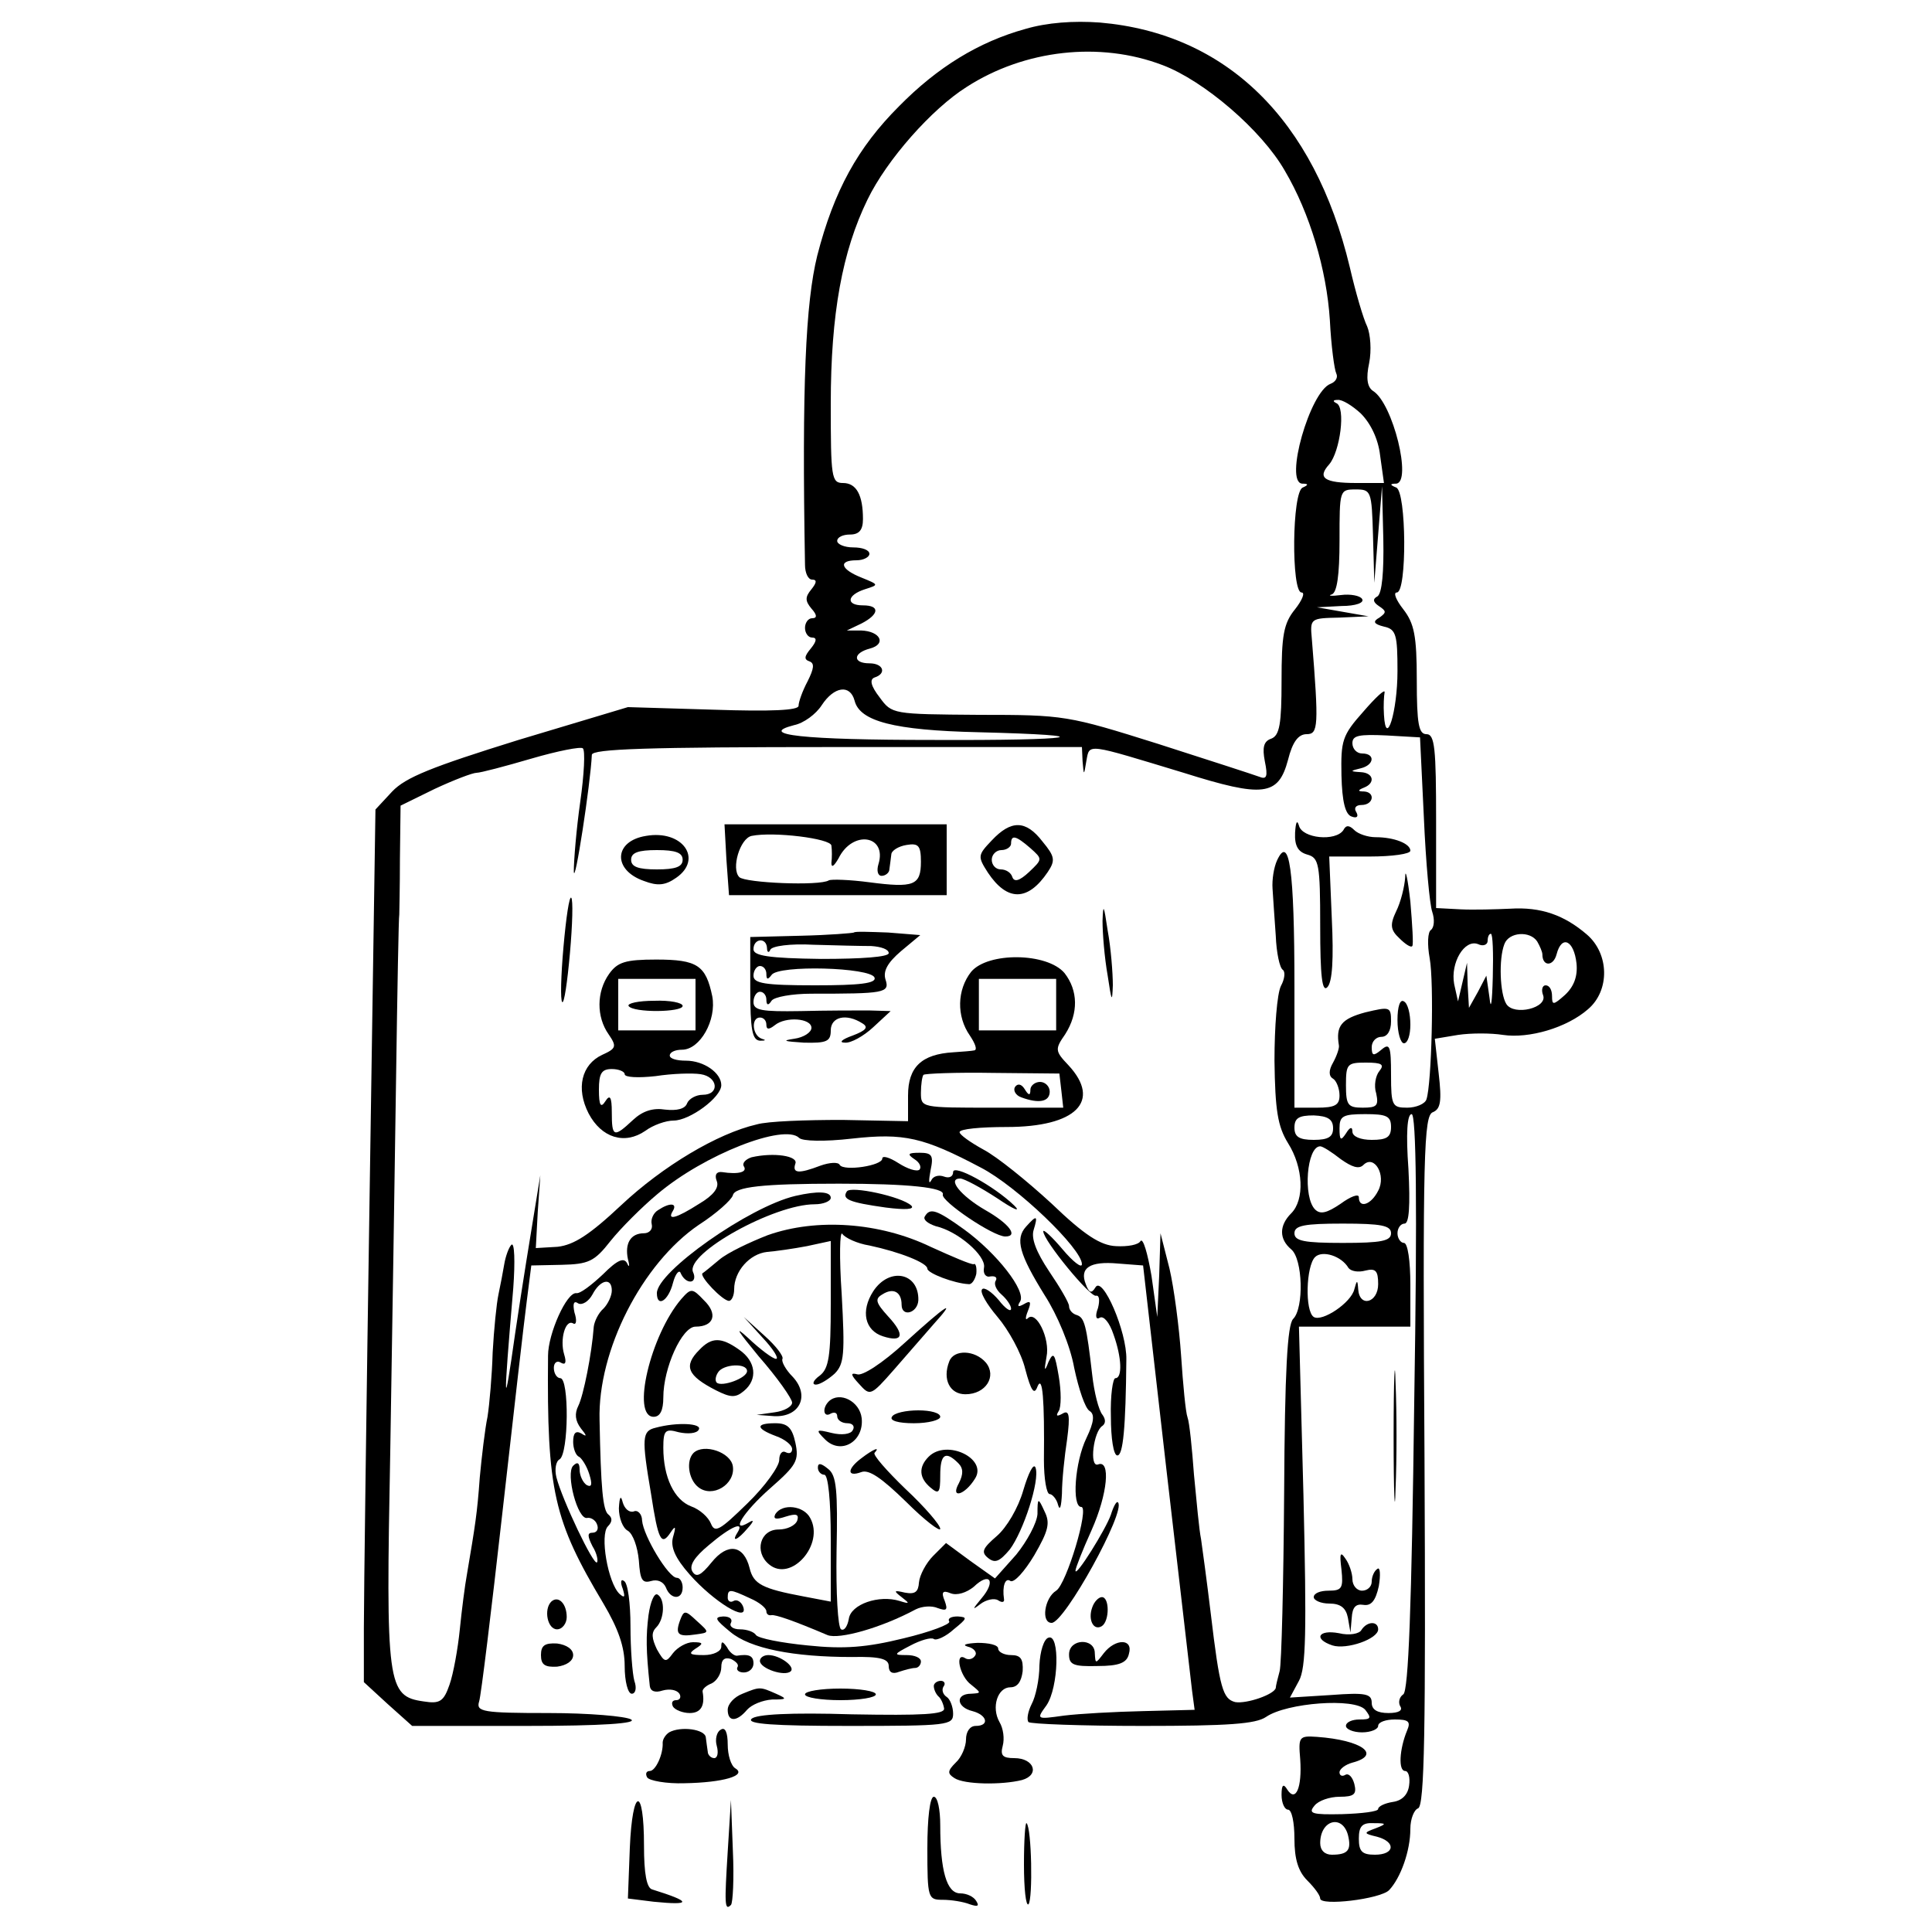 <svg xmlns="http://www.w3.org/2000/svg" width="400" height="400" version="1.0" viewBox="0 0 300 300"><path d="M159.2 4.5c-7.2 2-13.6 5.9-19.6 12-6.4 6.4-10.1 13.1-12.7 23.2-1.8 7.3-2.4 20.1-1.9 48 0 1.3.5 2.3 1.1 2.3.8 0 .7.5-.1 1.5-1 1.2-1 1.8 0 3 .9 1 .9 1.5.1 1.5-.6 0-1.1.7-1.1 1.5s.5 1.5 1.1 1.5c.8 0 .7.6-.2 1.7-1 1.2-1.1 1.7-.2 2 .8.3.7 1.1-.3 3.1-.8 1.5-1.4 3.2-1.4 3.8 0 .7-4.2.9-13.2.6l-13.3-.4-17 5.1c-13.5 4.2-17.5 5.8-19.6 8l-2.6 2.8-.9 59.4c-.5 32.7-.9 63.1-.9 67.7v8.4l3.7 3.4L64 268h17.7c11.9 0 17.3-.4 16.3-1-.8-.5-6.6-1-12.8-1-10.3 0-11.3-.2-10.8-1.8.3-.9 1.9-14.1 3.6-29.2 1.7-15.1 3.4-30 3.8-33l.7-5.5 4.7-.1c4.2-.1 5.1-.5 7.6-3.7 1.6-2 4.9-5.3 7.3-7.3 7.2-6.1 19.7-11 22-8.7.5.5 3.9.6 8.2.1 8.1-.9 11.1-.2 20 4.5 5.6 2.9 15.7 12.6 15.7 15 0 .7-1.4-.4-3-2.3s-3-3.2-3-2.8c0 1.4 7.3 10.3 8.2 10 .5-.1.6.7.3 1.9-.5 1.3-.3 1.9.3 1.5.6-.3 1.5.8 2.1 2.6 1.3 3.6 1.4 6.8.3 6.8-.4 0-.8 2.7-.7 6 0 3.3.4 6 1 6 .9 0 1.3-4.3 1.4-14.9.1-4.3-3.7-13.1-4.8-11.2-.6 1-1 .9-1.5-.5-1-2.5.6-3.6 5-3.2l3.9.3 3.6 31.5c2 17.3 3.8 32.8 4 34.5l.4 3-8 .2c-4.4.1-9.9.4-12.3.7-4.3.6-4.3.6-2.7-1.6 1.9-2.8 2.1-11.2.3-10.5-.7.2-1.3 2.1-1.4 4.3 0 2.2-.6 4.9-1.2 6-.6 1.2-.8 2.4-.5 2.8.3.3 8.3.6 17.7.6 13.3 0 17.6-.3 19.2-1.4 3.2-2.2 13.8-3 15.4-1.1 1 1.3.9 1.5-.9 1.5-1.1 0-2.1.4-2.1 1 0 .5 1.1 1 2.5 1s2.5-.5 2.5-1c0-.6 1.2-1 2.6-1 2.1 0 2.5.3 1.9 1.7-1.2 2.9-1.4 6.3-.3 6.3.5 0 .8 1 .6 2.3-.2 1.4-1.1 2.3-2.5 2.5-1.3.2-2.3.7-2.3 1.1 0 .4-2.5.7-5.6.8-4.7.1-5.3-.1-4.3-1.3.6-.8 2.4-1.4 3.9-1.4 2.3 0 2.7-.4 2.3-2-.3-1.1-.9-1.7-1.4-1.4-.5.3-.9.1-.9-.4s.9-1.2 2-1.5c4.6-1.2 1.5-3.5-5.5-4-2.8-.2-2.9 0-2.6 3.5.3 4.4-.7 6.7-2 4.7-.6-1-.9-.8-.9.8 0 1.3.5 2.3 1 2.3.6 0 1 2 1 4.5 0 3.2.6 5.1 2 6.5 1.1 1.1 2 2.3 2 2.8 0 1.2 9.3.1 10.7-1.3 1.8-1.9 3.3-6.1 3.3-9.5 0-1.6.6-3 1.2-3.2 1-.4 1.2-11.9 1-54-.3-47.8-.1-53.6 1.3-54.1 1.2-.5 1.4-1.7.9-6l-.6-5.4 3.6-.6c2-.3 5.1-.3 7 0 4 .6 9.9-1.1 13.2-4 3.4-2.9 3.3-8.6-.2-11.6s-7.1-4.3-11.9-4c-2.2.1-5.7.2-7.7.1l-3.8-.2v-13.5c0-11.3-.2-13.5-1.5-13.5-1.2 0-1.5-1.6-1.5-8.4 0-6.9-.4-8.8-2.1-11-1.1-1.4-1.6-2.6-1-2.6 1.6 0 1.5-15.7-.1-16.3-1-.4-1-.6 0-.6 2.5-.2-.5-12.5-3.6-14.4-.9-.6-1.1-2-.6-4.3.4-2 .2-4.5-.3-5.7-.6-1.2-1.8-5.3-2.7-9.2-5.5-23-19.2-36.3-38.8-38-4.1-.3-8.2 0-11.6 1zm21.3 5.6c6.4 2.4 15.4 10.1 19 16.4 3.9 6.6 6.5 15.4 7 23.2.2 4 .7 7.7 1 8.3.3.6-.1 1.3-.9 1.6-3.2 1.2-7.2 15.3-4.4 15.5 1 0 1 .2.1.6-1.7.6-1.8 16.3-.2 16.3.6 0 .1 1.2-1 2.6-1.8 2.2-2.1 4.1-2.1 11.1 0 6.7-.3 8.5-1.6 9-1.2.4-1.4 1.4-1 3.5.5 2.4.3 2.9-.9 2.4-.8-.3-7.9-2.6-15.7-5.1-14-4.4-14.5-4.5-27.8-4.5-13.4-.1-13.5-.1-15.4-2.7-1.4-1.8-1.6-2.8-.8-3.1 1.9-.6 1.4-2.2-.8-2.2-2.6 0-2.6-1.6.1-2.3 2.6-.7 1.6-2.7-1.4-2.8h-2.2l2.3-1.1c2.7-1.4 2.9-2.8.2-2.8-2.7 0-2.5-1.6.3-2.5 2.2-.7 2.2-.7-.5-1.8-3.3-1.3-3.7-2.7-.8-2.7 1.1 0 2-.5 2-1 0-.6-1.1-1-2.5-1s-2.5-.5-2.5-1c0-.6.9-1 2-1 1.4 0 2-.7 2-2.4 0-3.7-1-5.6-3.1-5.6-1.8 0-1.9-.9-1.9-12.3 0-14 1.8-23.7 5.7-31.7 3-6.2 10-14.1 15.4-17.5 9-5.8 20.7-7.1 30.4-3.4zm30.8 54.1c1.5 1.5 2.7 3.9 3 6.5l.6 4.3h-4.3c-5 0-6.1-.8-4.2-2.9 1.7-2 2.6-8.9 1.1-9.5-.6-.3-.5-.5.2-.5.7-.1 2.3.9 3.6 2.1zm1.9 19 .2 7.3.6-7.5.6-7.5.2 8.2c.1 5.1-.2 8.4-.9 8.9-.8.4-.7.9.2 1.5 1.2.8 1.2 1 .1 1.8-1.1.6-.9 1 .7 1.4 1.9.4 2.1 1.3 2.1 6.9 0 6.3-1.8 12.1-2.1 6.8-.1-1.4 0-3 .1-3.5.1-.6-1.4.8-3.3 3-3.3 3.7-3.5 4.5-3.4 9.9.1 4.1.6 6.1 1.6 6.4.8.3 1.1 0 .7-.7-.4-.6-.1-1.1.8-1.1 1.9 0 2.2-2 .4-2.1-1 0-1-.2 0-.6 1.8-.7 1.5-2.3-.5-2.4-1.7-.1-1.7-.2 0-.6 2.1-.5 2.3-2.3.2-2.3-.8 0-1.5-.7-1.5-1.6 0-1.2 1-1.4 5.3-1.2l5.2.3.6 12.5c.3 6.9.9 13.5 1.3 14.6.4 1.2.3 2.4-.2 2.8-.5.3-.6 2.2-.2 4.4.7 3.8.3 19.6-.5 21.9-.2.7-1.6 1.3-3 1.3-2.3 0-2.5-.3-2.5-5.1 0-4.5-.2-5-1.5-3.9-1.2 1-1.5 1-1.5-.4 0-.9.7-1.6 1.5-1.6.9 0 1.5-.9 1.5-2.4 0-2.3-.2-2.3-4-1.4-3.7 1-4.6 2.1-4.1 5.1.1.4-.3 1.6-.9 2.7-.7 1.2-.7 2.1 0 2.5.5.3 1 1.5 1 2.6 0 1.5-.7 1.9-3.5 1.9H201v-18.8c0-18.3-.8-23.7-2.7-19.6-.5 1.1-.8 3-.7 4.4.1 1.4.3 4.7.5 7.3.1 2.6.6 5 1.1 5.3.4.3.3 1.4-.3 2.5-.6 1.2-1 6.4-1 11.6.1 7.7.5 10.2 2.1 12.8 2.4 3.8 2.6 8.8.5 10.9-1.9 1.9-1.9 4 0 5.6 1.8 1.5 2 9.1.3 10.8-.9.9-1.3 8.1-1.4 27-.1 14.1-.4 26.6-.7 27.7-.3 1.1-.6 2.3-.6 2.6-.2 1-4.5 2.5-6.3 2.2-1.9-.5-2.4-2-3.8-13.8-.6-5-1.3-10.1-1.5-11.5-.3-1.4-.7-5.9-1.1-10-.3-4.1-.7-8.1-1-8.9-.3-.8-.7-5.1-1-9.6-.3-4.4-1.1-10.5-1.8-13.5l-1.4-5.5-.2 6.5-.3 6.5-.9-6.4c-.6-3.5-1.3-5.9-1.7-5.4-.3.6-2 .9-3.8.8-2.4-.1-4.9-1.7-10-6.6-3.8-3.5-8.5-7.3-10.6-8.4-2-1.1-3.7-2.3-3.7-2.7 0-.5 3.3-.8 7.3-.8 10.8 0 14.8-4 9.6-9.6-2.1-2.2-2.1-2.5-.5-4.8 2.1-3.3 2-6.8-.1-9.5-2.7-3.2-11.9-3.3-14.5-.2-2.2 2.8-2.3 6.9-.2 9.9.8 1.2 1.2 2.2.7 2.3-.4.1-1.9.2-3.3.3-4.9.3-7 2.3-7 6.7v4l-10.2-.2c-5.7 0-11.6.2-13.3.7-6.1 1.4-14.6 6.5-21 12.5-5 4.7-7.4 6.2-9.9 6.5l-3.4.2.3-5.6.4-5.7-.9 5.5c-.5 3-1.9 11.6-3 19-1.8 12.7-1.9 11.8-.3-7 .3-4.1.2-7.2-.3-6.7-.4.4-.9 1.8-1.1 3-.2 1.2-.6 3.3-.9 4.7-.3 1.4-.7 5.4-.9 9-.1 3.6-.5 8.1-.8 10-.4 1.9-.9 6.2-1.2 9.4-.4 5.6-.7 7.4-2 15.1-.3 1.6-.8 5.5-1.1 8.5-.3 3-1 6.9-1.6 8.6-.9 2.6-1.5 3-4 2.6-5.7-.8-5.9-2.5-5.2-38.9.3-18 .7-44.1.9-57.8.2-13.8.4-25.2.5-25.5 0-.3.1-4.2.1-8.7l.1-8.2 5.3-2.6c3-1.4 5.9-2.5 6.5-2.5.6 0 4.4-1 8.5-2.2 4.1-1.2 7.7-1.9 8-1.6.4.3.2 4.1-.4 8.3-.6 4.2-1 9.1-1 10.8.1 2.6 2.6-13.6 2.8-18.1.1-.9 8.4-1.2 38.1-1.2h38l.1 2.2c.2 2.3.2 2.3.6-.1.5-2.7-.1-2.7 15.1 1.9 12.4 3.9 14.7 3.6 16.2-2 .7-2.8 1.6-4 2.9-4 1.8 0 1.9-1.2.8-14.8-.3-3.2-.2-3.2 4.3-3.3l4.5-.2-4-.7-4-.7 3.8-.2c2.2 0 3.6-.5 3.2-1.1-.3-.5-1.8-.8-3.3-.6-1.5.2-2.1.1-1.4-.1.8-.3 1.2-2.9 1.2-8.4 0-7.8 0-7.9 2.5-7.9 2.4 0 2.5.2 2.7 7.2zm-80.5 25.6c.8 3.2 6.1 4.6 19.2 4.9 20 .5 15.3 1.3-7 1.2-20.2 0-27.4-.8-21.6-2.3 1.5-.3 3.4-1.7 4.3-3.1 1.9-2.9 4.4-3.3 5.1-.7zm99.1 42.9c-.1 4-.3 5.3-.5 3.3l-.5-3.5-1.3 2.5-1.4 2.5-.2-3.5-.1-3.5-.7 3-.7 3-.6-2.7c-.6-3.3 1.6-7 3.7-6.2.8.4 1.5.1 1.5-.5s.2-1.1.5-1.1.4 3 .3 6.7zm6.9-5.5c.4.7.8 1.6.8 2 0 1.9 1.7 1.9 2.2 0 .8-3.1 2.7-2.2 3.1 1.4.2 2-.4 3.6-1.8 4.9-1.8 1.6-2 1.6-2 .2 0-1-.4-1.7-1-1.7-.5 0-.7.7-.4 1.5.8 2-4.5 3.3-5.7 1.4-1-1.6-1.2-7-.3-9.3.7-1.9 4-2.1 5.1-.4zM164 156v4h-12v-8h12v4zm50.2 10.3c-.6.7-.9 2.3-.5 3.5.4 1.9.1 2.2-2.1 2.2-2.3 0-2.6-.4-2.6-3.5 0-3.3.2-3.5 3.1-3.5 2.5 0 2.9.3 2.1 1.3zm-49.4 3 .3 2.7h-11c-11 0-11.1 0-11.1-2.3 0-1.3.2-2.6.4-2.8.2-.2 5.1-.4 10.8-.3l10.3.1.3 2.6zm42.2 5.9c0 1.3-.7 1.8-3 1.8s-3-.5-3-1.9c0-1.5.7-1.9 3-1.9 2.2.1 3 .6 3 2zm9-.2c0 1.6-.7 2-3 2-1.7 0-3-.5-3-1.3s-.4-.7-1 .3c-.8 1.2-1 1.1-1-.8 0-1.9.5-2.2 4-2.2 3.3 0 4 .3 4 2zm3.6 42.7c-.4 31.9-.9 44.9-1.7 45.4-.6.4-.8 1.2-.5 1.8.5.7-.2 1.1-1.8 1.1-1.7 0-2.6-.5-2.6-1.6 0-1.4-1-1.6-6.3-1.2l-6.4.4 1.4-2.6c1.1-2 1.2-7.5.7-28.8l-.7-26.2H219v-6.5c0-3.7-.4-6.5-1-6.5-.5 0-1-.7-1-1.5s.5-1.5 1.1-1.5c.7 0 .9-2.7.6-8.5-.4-5.5-.2-8.5.5-8.5s.9 14 .4 44.7zM208.2 180c1.7 1.2 2.8 1.6 3.5.9 1.7-1.7 3.6 1.6 2.3 4-1.1 2.2-3 2.8-3 1 0-.6-1.3-.1-2.8 1-2.2 1.5-3.2 1.7-4 .9-1.9-1.9-1.3-9.8.8-9.8.4 0 1.8.9 3.2 2zm7.8 11.5c0 1.2-1.5 1.5-7.5 1.5s-7.5-.3-7.5-1.5 1.5-1.5 7.5-1.5 7.5.3 7.5 1.5zm-6.6 5.4c.4.5 1.5.7 2.6.4 1.6-.4 2 0 2 2.1 0 2.9-2.9 3.7-3.1.8-.1-1.5-.2-1.5-.6 0-.5 2.1-5 5.1-6.3 4.3-1.4-.9-1.2-7.9.2-9.3 1.1-1.1 4.1-.2 5.2 1.7zm-.1 88c.6 2.4 0 3.1-2.5 3.1-1.1 0-1.8-.7-1.8-1.8 0-3.6 3.4-4.5 4.3-1.3zm4.3-1c-1.9.7-1.9.8.2 1.3 3 .8 2.8 2.8-.3 2.8-2 0-2.5-.5-2.5-2.5 0-1.9.5-2.5 2.3-2.4 2 0 2.1.1.3.8z"/><path d="M201.1 129.3c-.1 2.1.5 3 1.9 3.4 1.8.5 2 1.4 2 11.1 0 7.8.3 10.3 1.1 9.5.8-.8 1-4.4.7-10.7l-.4-9.6h6.3c3.5 0 6.3-.4 6.3-.9 0-1.1-2.5-2.1-5.4-2.1-1.2 0-2.7-.5-3.3-1.1-.8-.8-1.3-.8-1.7 0-1.2 1.8-6.4 1.3-6.9-.7-.3-1-.5-.5-.6 1.1zM112.8 133.5l.4 5.5H147v-11h-34.5l.3 5.5zm16.3-2.2c.1.7.1 1.9 0 2.7 0 .8.4.5 1.1-.7 2.2-4.5 7.6-3.6 6.2.9-.3 1-.1 1.8.5 1.8s1.2-.5 1.2-1c.1-.6.2-1.6.3-2.3 0-.6 1.1-1.3 2.4-1.5 1.8-.3 2.2.1 2.2 2.6 0 3.7-1.1 4.1-8 3.2-3-.4-5.9-.5-6.3-.3-1.4.9-13 .4-13.9-.5-1.3-1.3.1-6 1.9-6.4 3.4-.7 12.3.4 12.4 1.5zM154 130.5c-2.2 2.3-2.2 2.5-.6 5 3 4.5 6.2 4.5 9.3-.1 1.2-1.8 1.1-2.4-.8-4.7-2.6-3.4-4.9-3.4-7.9-.2zm6 1.2c1.9 1.7 1.9 1.7-.2 3.7-1.5 1.4-2.3 1.6-2.6.8-.2-.7-1-1.2-1.8-1.2s-1.4-.7-1.4-1.5.7-1.5 1.5-1.5 1.5-.5 1.5-1c0-1.4.7-1.3 3 .7zM100.3 129.8c-5 .8-5.2 5.3-.3 7 2.1.8 3.3.7 5-.5 4.2-2.9 1-7.5-4.7-6.5zm5.7 3.7c0 1.1-1.1 1.5-4 1.5s-4-.4-4-1.5 1.1-1.5 4-1.5 4 .4 4 1.5zM218.2 136.2c-.1 1.5-.7 3.9-1.4 5.3-1 2.1-.9 2.9.5 4.2.9.9 1.8 1.5 2 1.2.2-.2 0-3.3-.3-6.9-.4-3.6-.8-5.3-.8-3.8zM87.5 147c-.4 4.5-.5 8.3-.2 8.6.3.3.8-3.1 1.2-7.6.4-4.5.5-8.3.2-8.6-.3-.3-.8 3.1-1.2 7.6zM171.2 143c0 1.9.3 5.7.8 8.5.6 4 .7 4.3.8 1.5 0-1.9-.3-5.8-.8-8.5-.6-4-.7-4.3-.8-1.5zM132.6 144.8c-.2.1-3.9.4-8.2.5l-7.9.2v8c0 6.4.3 8 1.5 8.1.9 0 1-.1.3-.3-1.5-.5-1.7-3.3-.3-3.3.6 0 1 .5 1 1.1 0 .8.4.8 1.3.1 1.7-1.4 5.7-1.1 5.7.4 0 .7-1.2 1.5-2.7 1.7-2 .3-1.5.4 1.5.6 3.6.1 4.2-.2 4.2-1.9 0-2.1 2.4-2.7 4.9-1.1 1 .6.6 1.1-1.5 1.9-1.7.6-2.2 1.1-1.2 1.1.9.1 2.9-1 4.4-2.4l2.7-2.5-3.4-.1c-1.9 0-6.7 0-10.6.1-6 .1-7.3-.1-7.3-1.4 0-.9.5-1.6 1-1.6.6 0 1 .6 1 1.2 0 .9.3 1 .8.2.4-.6 3.2-1.1 6.2-1.1 11.3 0 12.2-.1 11.5-2.2-.4-1.3.3-2.6 2.4-4.4l3-2.5-5-.4c-2.8-.1-5.2-.2-5.3 0zm-13.5 2.4c0 .7.3.8.5.3.2-.6 3.1-1 6.7-.8 3.4.1 7.4.2 9 .2 1.5.1 2.7.5 2.7 1.1 0 .6-4.2.9-10.5.9-8.2-.1-10.5-.5-10.5-1.5 0-1.7 2-1.9 2.1-.2zm-.1 4c0 .9.2 1 .8.2 1-1.6 15.4-1.2 16 .4.3.9-2.3 1.2-9.2 1.2-7.9 0-9.6-.3-9.6-1.5 0-.8.5-1.5 1-1.5.6 0 1 .6 1 1.2zM94.6 151.2c-2 2.8-2 6.7-.1 9.4 1.3 1.9 1.2 2.2-1 3.2-3.2 1.5-4.1 5.2-2.1 9.1 2 3.8 5.6 4.9 8.8 2.7 1.2-.9 3.2-1.6 4.4-1.6 2.5 0 7.4-3.6 7.4-5.5s-2.7-3.8-5.5-3.8c-1.4 0-2.5-.3-2.5-.8s.8-.9 1.9-.9c2.8 0 5.4-4.6 4.7-8.3-1-4.8-2.3-5.7-8.7-5.7-4.8 0-6 .4-7.3 2.2zM108 156v4H96v-8h12v4zm-11 10.8c0 .5 2.1.6 4.8.3 2.6-.4 5.7-.5 7-.3 2.7.4 3 3.2.3 3.2-1 0-2.1.6-2.4 1.3-.3.9-1.6 1.2-3.4 1-1.9-.3-3.5.2-5 1.6-3 2.8-3.3 2.7-3.3-1.2 0-2.4-.3-2.8-1-1.7-.7 1.1-1 .7-1-1.8s.4-3.2 2-3.2c1.1 0 2 .4 2 .8z"/><path d="M97.6 156.2c.7 1.1 8.4 1 8.4 0 0-.5-2-.9-4.4-.8-2.5 0-4.2.4-4 .8zM217 158.4c0 2 .5 3.6 1 3.6.6 0 1-1.3 1-2.9 0-1.7-.4-3.3-1-3.6-.6-.4-1 .8-1 2.9zM157.6 168.8c-.3.5.1 1.3 1 1.6 2.7 1 4.4.7 4.4-.9 0-.8-.7-1.5-1.5-1.5s-1.5.6-1.5 1.2c0 1-.3.9-.9-.1-.5-.8-1.1-.9-1.5-.3zM216.4 223c0 9.1.2 12.8.3 8.2.2-4.5.2-11.9 0-16.5-.1-4.5-.3-.8-.3 8.3zM208.3 243.7c.3 2.9.1 3.3-2 3.3-1.3 0-2.3.4-2.3 1 0 .5 1.1 1 2.4 1 1.8 0 2.6.7 2.9 2.2l.4 2.3.2-2.3c.1-1.6.6-2.2 1.8-2 1.2.2 1.9-.6 2.4-2.9.3-1.8.2-3-.2-2.7-.5.3-.9 1.2-.9 2s-.7 1.4-1.5 1.4-1.5-.8-1.5-1.8c0-.9-.5-2.4-1.1-3.2-.8-1.2-.9-.7-.6 1.7z"/><path d="M211.4 253.1c-.3.6-1.9.9-3.5.5-3.2-.6-4 .9-1 1.9 2.2.7 7.1-1 7.1-2.5 0-1.3-1.7-1.3-2.6.1zM116.7 179.7c-.9.3-1.5.9-1.2 1.4.6.9-.8 1.3-3.4.9-.8-.1-1.2.4-.8 1.4.4 1-.5 2.2-2.7 3.5-3.6 2.3-5.1 2.7-4.1 1.1.7-1.2-.5-1.3-2.3-.1-.7.4-1.2 1.4-1 2.2.2.8-.4 1.4-1.2 1.4-2.1 0-3 1.6-2.5 4 .3 1.1.2 1.4-.1.7-.5-1-1.5-.6-3.8 1.7-1.7 1.6-3.5 3-4.1 2.9-1.5-.2-4.4 6.3-4.4 9.7-.2 21.1.9 25.6 8.6 38.5 2.3 3.9 3.3 6.7 3.3 9.7 0 2.4.5 4.3 1.1 4.3.6 0 .8-.9.4-2-.3-1.1-.6-4.9-.6-8.5 0-3.5-.4-6.7-1-7-.5-.4-.6.2-.2 1.2.4 1.3.3 1.5-.5.8-1.8-1.7-3.1-9.2-1.8-10.5.7-.7.7-1.3.1-1.8-.9-.6-1.2-4.2-1.4-14.7-.3-10.8 6.6-24.3 15.4-30.3 2.8-1.8 5.1-3.9 5.3-4.6.3-1.3 4.5-1.8 16.5-1.8 10.7 0 16.5.6 16.1 1.7-.3 1 7.8 6.5 9.7 6.5 2.1 0 .6-2-3.1-4.1-3.8-2.2-6-4.9-3.9-4.9.6 0 3.2 1.4 5.8 3.1 2.5 1.7 3.7 2.2 2.6 1.1-3.2-3.1-9.5-6.5-9.5-5.2 0 .7-.6 1-1.4.7-.8-.3-1.7-.1-2 .6-.4.7-.4 0-.1-1.6.5-2.3.2-2.7-1.7-2.7-1.8 0-2 .2-.8 1 .8.5 1.1 1.2.8 1.6-.4.4-1.9-.1-3.3-1s-2.5-1.2-2.5-.7c0 1.1-5.9 2-6.6 1-.2-.5-1.6-.4-3 .1-3.4 1.3-4.4 1.2-3.9-.3.5-1.2-3.3-1.8-6.8-1zM95 200.4c0 .8-.6 2.1-1.3 2.8-.8.7-1.4 2-1.5 2.8-.3 4.2-1.6 10.7-2.4 12.3-.6 1.2-.5 2.3.4 3.5.9 1.1 1 1.4.1.8-.9-.5-1.3-.1-1.3 1.3 0 1 .4 2.1.9 2.3.4.2 1.2 1.4 1.6 2.7.5 1.6.4 2.1-.4 1.7-.6-.4-1.1-1.5-1.1-2.4 0-1-.3-1.3-1-.6-1.2 1.2.7 8.5 2.2 8.1.6-.1 1.3.4 1.5 1 .3.7 0 1.3-.7 1.3-.8 0-.8.5 0 2.1.7 1.1.9 2.3.7 2.5-.5.6-5.4-9.7-6.3-13.2-.3-1.2-.1-2.5.5-2.8 1.4-.9 1.5-12.6.1-12.6-.5 0-1-.7-1-1.6 0-.8.5-1.2 1.1-.8.7.4.9 0 .5-1.3-.7-2.3.2-5.5 1.4-4.8.5.3.6-.5.2-1.7-.3-1.4-.1-1.9.6-1.4.6.3 1.6-.3 2.2-1.4 1.2-2.3 3-2.7 3-.6z"/><path d="M131.5 185c-.8 1.2.3 1.7 6 2.5 3.1.4 4.6.3 4-.3-1.5-1.4-9.4-3.1-10-2.2zM123.5 185.7c-7.2 1.7-21.5 11.8-21.5 15.1 0 2.3 1.8 1.2 2.5-1.6.4-1.5 1-2.1 1.2-1.5.3.7.9 1.3 1.5 1.3s.8-.7.4-1.5c-1.1-2.9 12.6-10.5 18.9-10.5 1.4 0 2.5-.5 2.5-1 0-1-2-1.1-5.5-.3zM143.6 188.9c-.3.5.5 1.1 1.7 1.5 3.5.8 7.8 4.6 7.5 6.4-.2 1 .3 1.6 1 1.4.8-.1 1.1.2.8.7-.3.5.1 1.4.9 2.1.8.7 1.5 1.7 1.5 2.2 0 .6-.9 0-1.9-1.3-1.1-1.3-2.3-2.1-2.6-1.7-.4.4.7 2.3 2.4 4.3s3.7 5.6 4.3 8.1c.9 3.4 1.4 4.1 1.9 2.7.8-1.9 1.1 2.1 1 11.4 0 2.9.4 5.3.9 5.3.4 0 1.1.8 1.3 1.7.3 1 .5.2.6-1.8 0-2 .4-5.8.8-8.4.5-3.8.3-4.6-.7-4-.9.5-1.1.4-.6-.4.4-.6.4-3.1 0-5.4-.6-3.5-.8-3.9-1.6-2.2-.6 1.6-.7 1.4-.3-.8.6-2.8-1.6-7.3-2.9-6-.4.4-.4-.1 0-1.1.6-1.5.4-1.7-.6-1.1-.9.5-1.1.4-.6-.4 1-1.6-3.6-7.5-8.7-11.2-4.3-3.1-5.3-3.4-6.1-2z"/><path d="M159.3 190.5c-1.7 1.9-1 4.3 2.9 10.6 2 3.1 4 7.9 4.6 11.3.7 3.3 1.7 6.3 2.4 6.7.8.5.7 1.7-.5 4.2-1.8 3.7-2.3 10.7-.8 10.7 1.3 0-2.3 12-3.9 13-1.8 1.1-2.4 5-.7 5 2 0 11.6-17.4 10.3-18.7-.2-.3-.7.6-1.1 1.9-.8 2.3-5.5 9.8-5.5 8.7 0-.4 1.1-3.2 2.5-6.3 2.5-5.6 3-11 1-10.2-1.4.5-.7-5.2.7-6 .5-.4.5-1 0-1.7-.6-.7-1.3-3.5-1.6-6.2-.9-7.8-1.2-8.9-2.4-9.3-.7-.2-1.2-.8-1.2-1.4 0-.5-1.4-2.9-3.1-5.4-2-3-2.8-5.1-2.4-6.4.7-2.3.5-2.4-1.2-.5zM119.2 191.8c-2.8 1.1-6.2 2.7-7.5 3.8-1.2 1-2.4 2-2.6 2.1-.6.4 3.1 4.3 4.1 4.3.4 0 .8-.8.8-1.8 0-2.8 2.4-5.5 5.1-5.8 1.3-.1 4.1-.5 6.2-.9l3.7-.8v9.8c0 8.1-.3 10-1.7 11.1-1 .7-1.3 1.4-.6 1.4.6 0 1.9-.8 2.9-1.7 1.5-1.5 1.6-3.1 1.1-12.3-.4-5.8-.3-10 .1-9.4.4.6 2.3 1.5 4.2 1.8 4.7 1 9 2.7 9 3.6 0 .7 4.2 2.3 6.4 2.4.5.1 1-.7 1.2-1.6.1-1-.1-1.7-.4-1.5-.4.1-3.4-1.2-6.7-2.7-7.9-3.8-17.7-4.5-25.3-1.8z"/><path d="M135.6 200.5c-2 3.1-1.3 6.1 1.5 7 3.1 1 3.5-.2.8-3.1-1.9-2.1-2.1-2.7-.9-3.4 1.7-1.1 3-.4 3 1.6s2.5 1.3 2.6-.7c.1-4.3-4.5-5.2-7-1.4zM105.8 201.7c-4.8 5.6-7.8 18.3-4.3 18.3 1 0 1.5-1 1.5-3 0-4.6 2.9-11 5-11 2.9 0 3.5-2 1.3-4.1-1.8-1.9-2-1.9-3.5-.2z"/><path d="M140.5 208.5c-3.5 3.2-6.6 5.2-7.4 4.9-1.1-.3-1 .1.3 1.5 1.7 1.9 1.8 1.9 5.4-2.2 2-2.3 4.7-5.4 6.1-7 3.8-4.2 2.2-3.2-4.4 2.8zM117.8 210.6c2.9 3.3 5.2 6.6 5.2 7.2 0 .6-1.2 1.3-2.7 1.5l-2.8.4 2.7.2c4 .2 5.6-3.2 2.9-6.1-1.1-1.1-1.8-2.4-1.6-2.8.2-.4-1-2-2.8-3.6l-3.2-2.9 2.9 3.2c1.7 1.8 2.6 3.3 2.1 3.3s-2.5-1.5-4.4-3.3c-2.2-2-1.5-1 1.7 2.9z"/><path d="M108.6 209.6c-2.5 2.5-1.9 4 2.6 6.3 2.2 1.1 3 1.2 4.3.1 2.2-1.8 1.9-4.6-.7-6.4-2.8-2-4.3-2-6.2 0zm7.4 3.3c0 1.1-3.9 2.5-4.7 1.8-.3-.3-.2-1 .2-1.6.8-1.3 4.5-1.5 4.5-.2zM147.4 211.4c-1.1 2.8.1 5.1 2.5 5.1 3.2 0 4.9-2.8 3.2-4.9-1.7-2-5-2.1-5.7-.2zM128.7 217.6c-1.1 1.1-.8 2.6.3 1.9.6-.3 1-.1 1 .4 0 .6.7 1.1 1.6 1.1.8 0 1.2.5.8 1.1-.3.6-1.7.8-3.3.4-2.4-.6-2.5-.5-1 1 2.5 2.5 6.1.3 5.7-3.3-.3-2.6-3.4-4.2-5.1-2.6zM138.5 220c-.4.6 1 1 3.4 1 2.3 0 4.1-.5 4.1-1 0-.6-1.5-1-3.4-1s-3.8.4-4.1 1z"/><path d="M101.8 221.7c-2.1.5-2.2 1.5-.7 10.3 1.1 7.2 1.6 8.1 3 6 .8-1.2.9-1 .4.7-.4 1.5.3 3.2 2.6 5.8 3.7 4.2 9.2 7.6 8.3 5-.3-.8-1-1.2-1.5-.9-.5.3-.9 0-.9-.5 0-1.4.3-1.4 3.5.1 1.4.6 2.5 1.5 2.5 2 0 .4.3.7.8.6.6-.1 3.3.8 8.7 3.1 1.8.7 8.3-1.1 13.7-4 1-.5 2.5-.6 3.4-.2 1.4.5 1.6.3 1.1-1.1-.6-1.4-.3-1.7.9-1.2 1 .4 2.5-.1 3.6-1 2.5-2.4 3.5-.9 1.2 1.8-1.4 1.7-1.5 1.9-.2.9.9-.7 2.2-1 2.8-.6.6.4 1 .3.9-.2-.3-2 .2-3.4 1-2.8.6.3 2.2-1.5 3.7-4 2.2-3.8 2.5-5 1.6-6.8-1-2.2-1.1-2.2-1.1.4-.1 1.4-1.6 4.2-3.3 6.3l-3.3 3.7-3.8-2.7-3.8-2.8-2 2c-1.1 1.1-2.1 3-2.2 4.1-.1 1.5-.6 1.9-2.2 1.6-1.7-.4-1.8-.3-.5.7s1.3 1.1-.3.6c-3.2-1-7.6.5-7.9 2.8-.2 1.1-.7 1.9-1.2 1.6-.5-.3-.8-5.7-.7-12.1.2-9.5 0-11.8-1.3-12.8-1.1-.9-1.6-1-1.6-.2 0 .6.5 1.1 1 1.1.6 0 1 4 1 9.9v9.8l-4.2-.8c-6.4-1.2-7.8-1.9-8.4-4.4-.9-3.6-3.4-4-5.9-.9-1.7 2.1-2.4 2.4-3 1.4-.5-.9.3-2.2 2.6-4.1 3.4-2.9 5.6-3.8 4.4-1.9-1 1.6.1 1.1 1.6-.7 1-1.1 1-1.4.2-.9-3 1.8-.9-1.6 3.3-5.3 4.1-3.6 4.5-4.3 3.9-7.1-.5-2.3-1.2-3-3.1-3-3.1 0-3.1.8.1 2 1.4.5 2.5 1.4 2.5 2 0 .6-.4.8-1 .5-.5-.3-1 .2-1 1.2s-2.2 4.1-5 6.8c-4.2 4.1-5 4.6-5.6 3.1-.4-1-1.7-2.2-3.1-2.7-2.6-1-4.3-4.5-4.3-9.1 0-2.7.3-3 2.4-2.4 1.4.3 2.8.2 3.1-.4.6-1-3.4-1.2-6.7-.3z"/><path d="M107.7 225.6c-1.2 1.2-.8 4.1.7 5.3 2.2 1.8 5.8-.4 5.4-3.2-.3-2.2-4.5-3.6-6.1-2.1zM133.8 226.4c-2.3 1.7-2.3 3-.1 2.2 1.2-.5 3.2.9 7 4.6 2.9 2.9 5.3 4.7 5.3 4.2 0-.6-2.4-3.4-5.4-6.2-2.9-2.8-5.1-5.3-4.8-5.6 1-1.1-.3-.5-2 .8zM144.2 226.2c-1.6 1.6-1.5 3.3.3 4.8 1.3 1.1 1.5.8 1.5-1.9 0-3.3.8-3.9 2.8-1.9.8.8.8 1.7.1 3.1-1.4 2.5.9 1.9 2.5-.7 2-3.1-4.4-6.2-7.2-3.4zM158.9 231.4c-.8 2.8-2.6 5.8-4.1 7.1-2.2 1.9-2.5 2.5-1.4 3.4 1.1.9 1.8.6 3.4-1.3 2.1-2.8 4.7-10.7 4-12.7-.3-.8-1.1.8-1.9 3.5zM96.1 234.2c0 1.5.6 3.1 1.4 3.5.8.5 1.5 2.5 1.7 4.6.2 3 .5 3.6 1.9 3.2 1-.3 1.9.1 2.3 1 .7 1.9 2.6 2 2.6 0 0-.8-.4-1.5-.9-1.5-1.3 0-5.2-6.5-5.4-8.9 0-1-.7-1.7-1.3-1.4-.7.2-1.4-.4-1.7-1.4-.3-1.2-.5-.9-.6.9zM120.4 235.1c-.4.8.1.9 1.6.4 1.6-.5 2.1-.4 1.8.6-.3.8-1.6 1.4-2.9 1.4-2.9 0-3.8 3.5-1.5 5.4 3.4 2.9 8.7-3.1 6.4-7.2-1-1.9-4.3-2.3-5.4-.6zM100.7 250.8c-.4 3.2-.4 5.4.2 11 .1.8.8 1.1 2 .7 1.1-.3 2.2-.1 2.6.5.3.5.1 1-.5 1s-.8.4-.5 1c.3.5 1.5 1 2.6 1 1.7 0 2.4-1.1 2-3.3-.1-.4.6-1 1.4-1.3.8-.4 1.5-1.5 1.5-2.5 0-1.2.5-1.6 1.5-1.3.8.4 1.3.9 1 1.3-.2.4.2.8 1 .8s1.5-.6 1.5-1.4c0-1.2-.7-1.5-2.6-1.2-.4 0-1.1-.5-1.5-1.3-.7-1-.9-1-.9-.1 0 .7-1.2 1.3-2.7 1.3-2.2 0-2.5-.2-1.3-1 1.3-.8 1.2-1-.4-1-1 0-2.4.8-3.1 1.7-1.1 1.5-1.3 1.5-2.5-.6-.8-1.7-.9-2.6-.1-3.4 1.3-1.3 1.4-4.4.2-5.1-.5-.3-1.1 1.1-1.4 3.2zM85.6 248.7c-1.2 1.2-.6 4.3.9 4.3.8 0 1.5-.9 1.5-1.9 0-2.1-1.3-3.4-2.4-2.4zM169.6 249.6c-.7 1.9.2 3.7 1.5 2.9 1.2-.8 1.2-4.5 0-4.5-.5 0-1.2.7-1.5 1.6z"/><path d="M105.6 251.6c-.8 2.2-.3 2.6 2.4 2.2 2.2-.3 2.2-.3.2-2.1-1.8-1.7-2-1.7-2.6-.1zM113.4 253.4c3.1 2.6 9.8 3.9 18.9 3.9 4.4-.1 5.7.3 5.7 1.4 0 1 .6 1.3 1.6.9.9-.3 2-.6 2.5-.6s.9-.5.9-1c0-.6-1-1-2.2-1-2.1 0-2.1-.1.6-1.5 1.5-.8 3.2-1.3 3.6-1 .4.3 1.9-.4 3.1-1.5 2.1-1.7 2.2-1.9.6-2-1 0-1.6.3-1.3.8.2.4-2.9 1.6-7.1 2.6-5.7 1.4-9.2 1.7-14.9 1.1-4.1-.4-7.6-1.1-8-1.6-.3-.5-1.4-.9-2.5-.9s-1.7-.5-1.4-1c.3-.6-.2-1-1.2-1-1.5.1-1.2.5 1.1 2.4zM84 257c0 1.5.6 1.9 2.5 1.8 1.5-.2 2.5-.9 2.5-1.8s-1-1.6-2.5-1.8c-1.9-.1-2.5.3-2.5 1.8zM150.3 255.7c.9.2 1.5.9 1.1 1.4-.3.5-1 .7-1.5.4-1.7-1.1-.9 2.8.9 4.1 1.6 1.3 1.6 1.3 0 1.4-2.5 0-2.3 2.1.2 2.7 2.3.6 2.7 2.3.5 2.3-.9 0-1.5.9-1.5 2.1 0 1.1-.7 2.8-1.6 3.6-1.3 1.3-1.3 1.7-.2 2.4 1.5 1 7.3 1.1 10.5.3 2.8-.8 1.9-3.4-1.2-3.4-1.8 0-2.2-.4-1.8-1.9.3-1.1.1-2.7-.5-3.7-1.3-2.3-.3-5.4 1.7-5.4 1.1 0 1.7-.9 1.9-2.5.1-1.9-.3-2.5-1.8-2.5-1.1 0-2-.5-2-1 0-.6-1.5-.9-3.2-.9-1.8.1-2.5.3-1.5.6zM166 256.9c0 1.6.7 1.9 4.4 1.8 3.4 0 4.6-.5 4.9-1.9.7-2.4-2.1-2.4-3.9-.1-1.3 1.7-1.3 1.7-1.4 0 0-2.4-4-2.3-4 .2zM118 257.9c0 1.2 3.9 2.5 4.8 1.6.7-.7-1.7-2.5-3.5-2.5-.7 0-1.3.4-1.3.9z"/><path d="M145 261.8c0 .5.3 1.2.7 1.6.4.3.8 1.2.9 1.9.1.9-3.3 1.1-14.3.9-9.6-.3-14.9 0-15.6.7-.8.8 3.4 1.1 15.1 1.1 15.4 0 16.2-.1 16.2-1.9 0-1.1-.5-2.3-1-2.6-.6-.4-.8-1.1-.5-1.6.4-.5.1-.9-.4-.9-.6 0-1.1.4-1.1.8zM115.3 263c-1.3.5-2.3 1.6-2.3 2.5 0 1.9 1.4 1.9 3 0 .7-.8 2.4-1.5 3.9-1.6 2.3 0 2.4-.1.6-.9-2.5-1.1-2.5-1.1-5.2 0z"/><path d="M125 263.1c0 .5 2.5.9 5.5.9s5.5-.4 5.5-.9-2.5-.9-5.5-.9-5.5.4-5.5.9zM103.9 269c-.6.4-1 1.1-1 1.6.1 1.8-1.1 4.4-2 4.4-.6 0-.7.5-.4 1 .3.5 3 1 5.8.9 6-.1 9.7-1.2 7.9-2.3-.7-.4-1.2-2.1-1.2-3.7 0-1.9-.4-2.8-1.1-2.3-.6.3-.9 1.5-.6 2.5.3 1.1.1 1.9-.4 1.9s-1-.5-1-1c-.1-.6-.2-1.5-.3-2.2-.1-1.3-3.9-1.8-5.7-.8zM97.8 286.9l-.3 7.9 4 .5c6 .6 5.9 0-.2-1.9-.9-.2-1.3-2.5-1.3-6.8 0-9.4-1.8-9.1-2.2.3zM144 287c0 7.8.1 8 2.4 8 1.3 0 3.2.3 4.2.7 1.2.4 1.5.3 1-.5-.4-.7-1.5-1.2-2.5-1.2-2.1 0-3.1-3.5-3.1-10.6 0-2.4-.4-4.4-1-4.4s-1 3.3-1 8zM113 287.5c-.5 8.1-.5 9.3.5 8.3.3-.3.5-4.1.3-8.4l-.3-7.9-.5 8zM159 289.5c0 3.8.3 6.5.7 6.2.7-.8.5-11.9-.3-12.6-.2-.2-.4 2.6-.4 6.4z"/></svg>